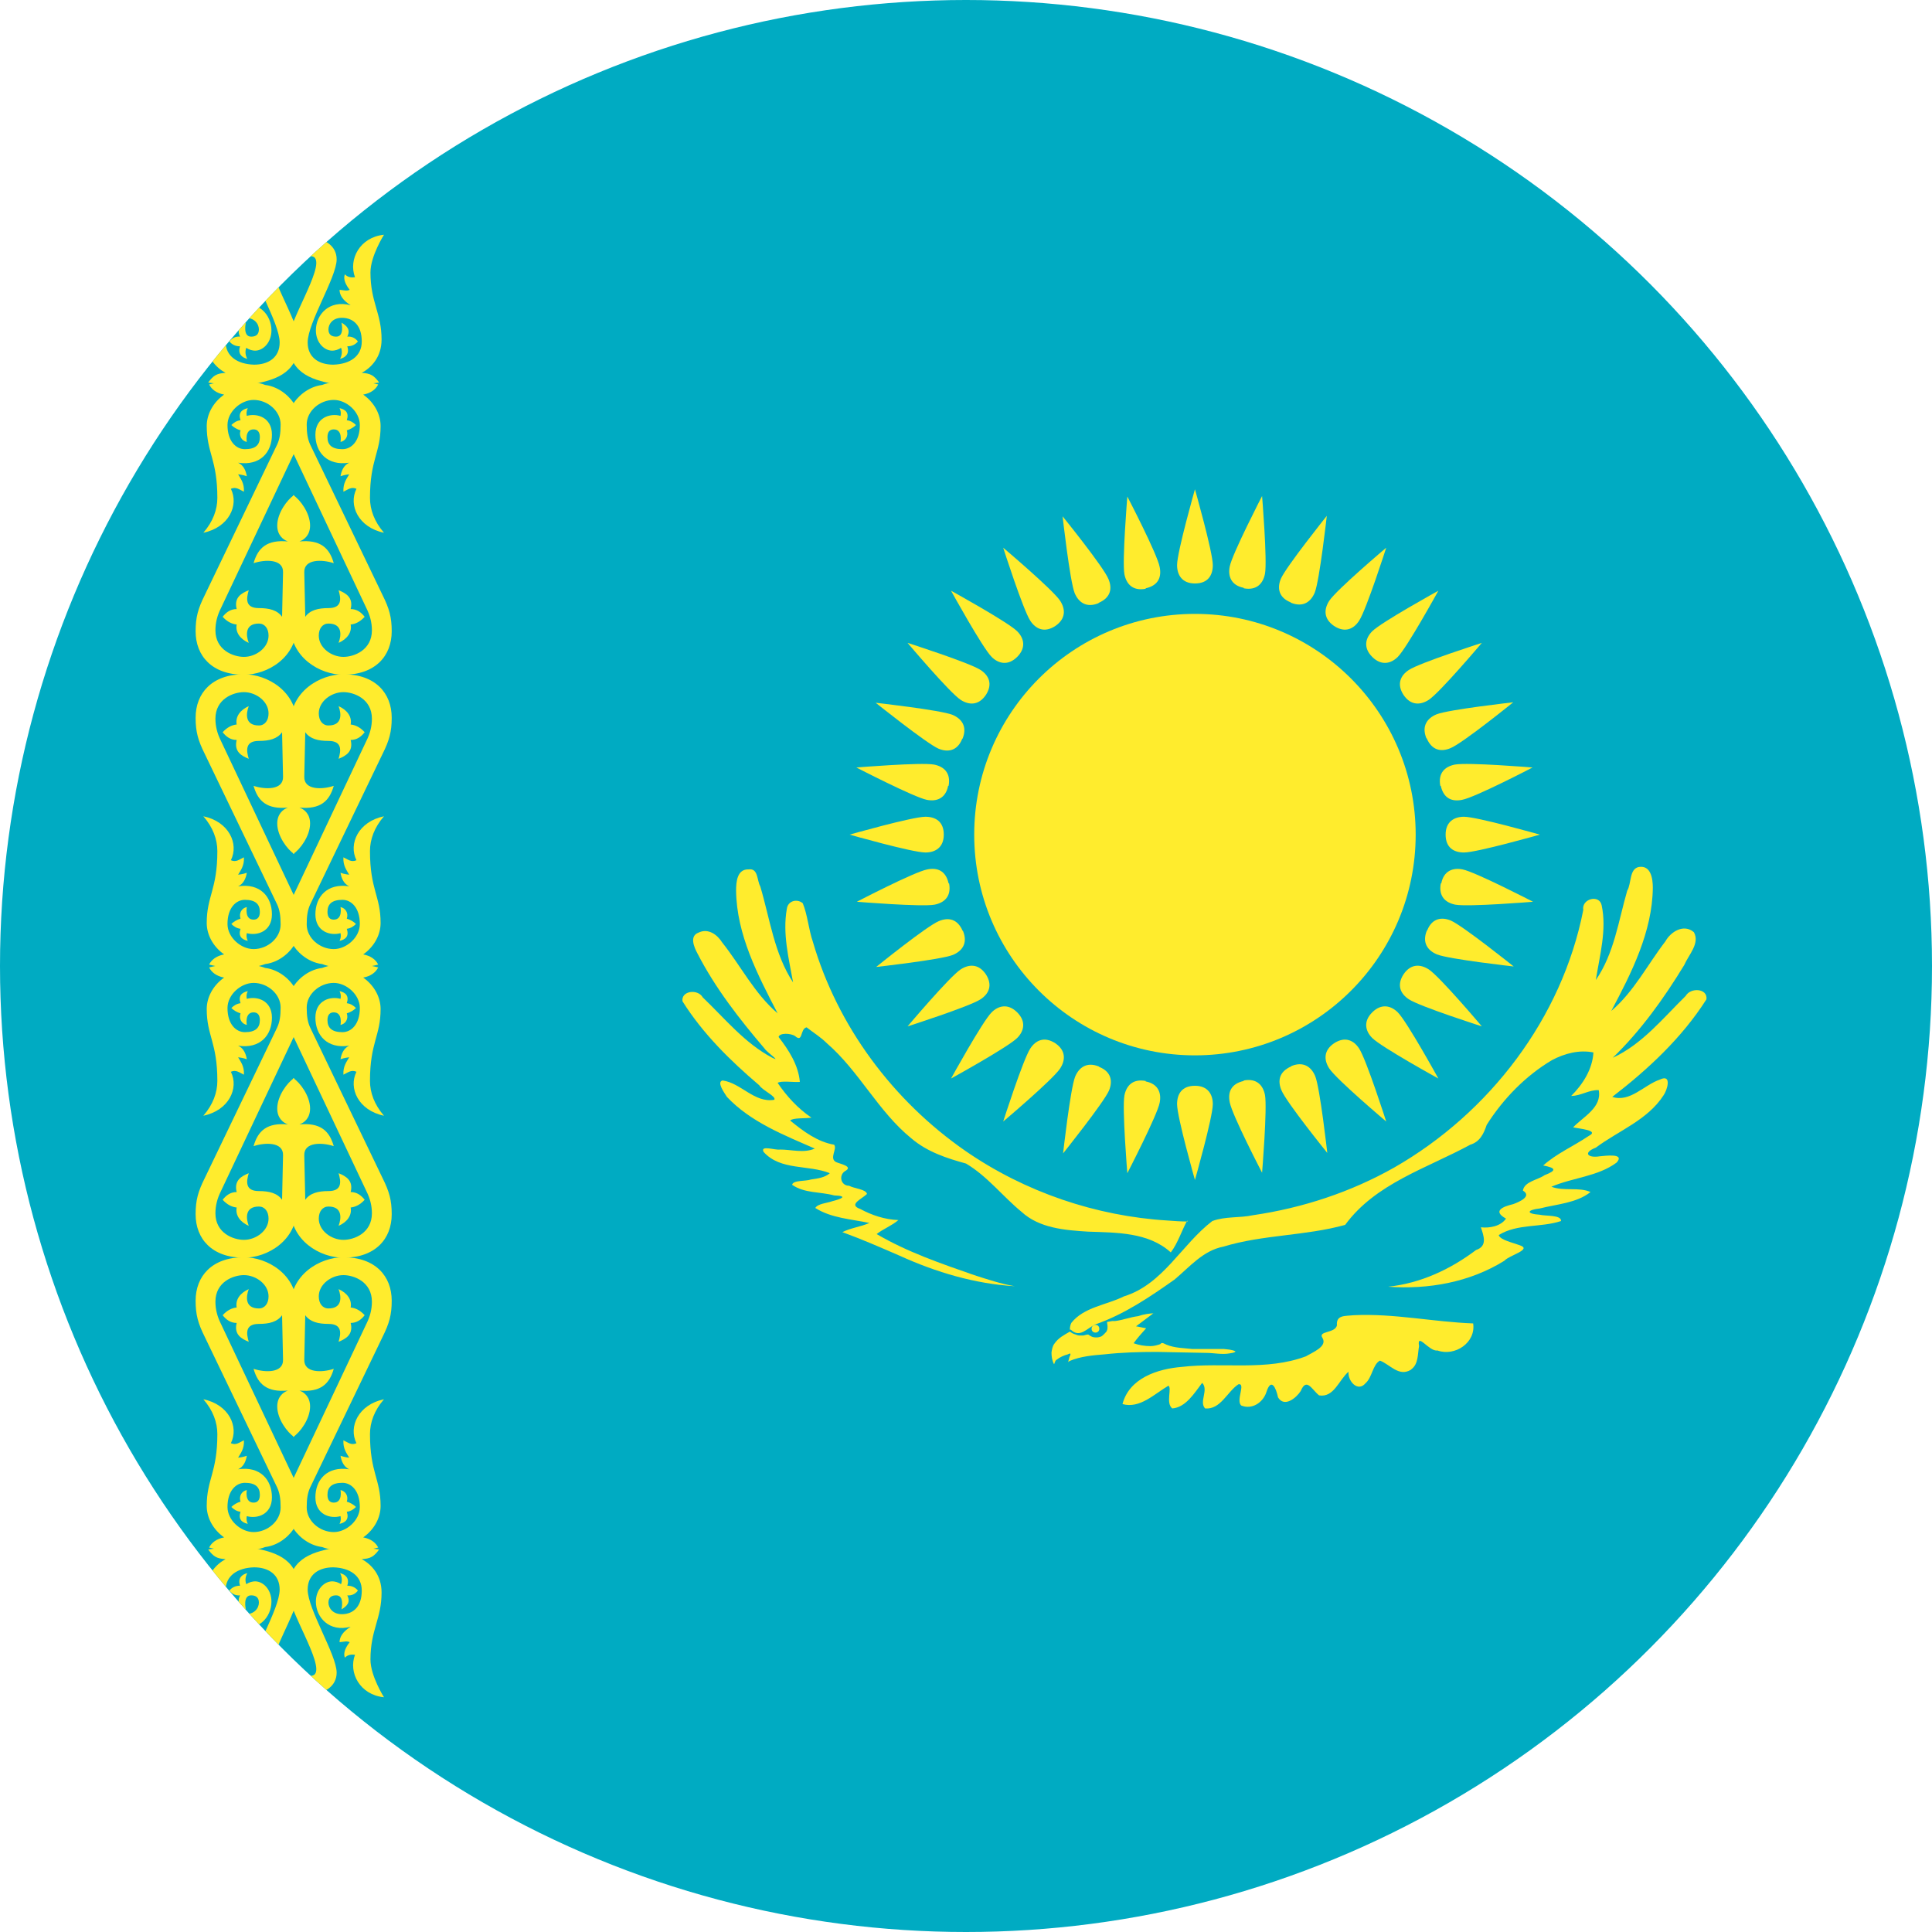 <?xml version="1.0" encoding="UTF-8"?><svg id="Kazakhstan" xmlns="http://www.w3.org/2000/svg" width="40" height="40" xmlns:xlink="http://www.w3.org/1999/xlink" viewBox="0 0 40 40" aria-hidden="true" role="img" aria-labelledby="Kazakhstan"><title>Kazakhstan</title><desc>Musaned Employment from Kazakhstan</desc><defs><style>.cls-1{clip-path:url(#clippath);}.cls-2{fill:none;}.cls-2,.cls-3,.cls-4{stroke-width:0px;}.cls-3{fill:#ffec2d;}.cls-4{fill:#00abc2;}</style><clipPath id="clippath"><circle class="cls-2" cx="20" cy="20" r="20"/></clipPath></defs><g class="cls-1"><g id="kazakhstan"><path class="cls-4" d="m-12,0H56v40H-12V0Z"/><circle class="cls-3" cx="24.74" cy="17.28" r="4.57"/><g id="A"><g id="B"><g id="C"><path class="cls-3" d="m24.74,12.08c.27,0,.37-.17.37-.38,0-.27-.37-1.57-.37-1.57,0,0-.37,1.3-.37,1.57,0,.2.1.38.37.38Z"/></g><g id="C-2"><path class="cls-3" d="m29.93,17.28c0,.27.17.37.38.37.27,0,1.57-.37,1.57-.37,0,0-1.3-.37-1.57-.37-.2,0-.38.1-.38.37Z"/></g><g id="C-3"><path class="cls-3" d="m24.74,22.48c-.27,0-.37.17-.37.38,0,.27.37,1.57.37,1.57,0,0,.37-1.3.37-1.57,0-.2-.1-.38-.37-.38Z"/></g><g id="C-4"><path class="cls-3" d="m19.54,17.28c0-.27-.17-.37-.38-.37-.27,0-1.57.37-1.57.37,0,0,1.3.37,1.57.37.2,0,.38-.1.38-.37Z"/></g></g><g id="B-2"><g id="C-5"><path class="cls-3" d="m26.73,12.48c.25.1.41-.02.49-.21.1-.25.25-1.59.25-1.59,0,0-.84,1.05-.95,1.3-.08.19-.05.39.2.49Z"/></g><g id="C-6"><path class="cls-3" d="m29.54,19.27c-.1.25.02.41.21.49.25.1,1.59.25,1.59.25,0,0-1.05-.84-1.3-.95-.19-.08-.39-.05-.49.2Z"/></g><g id="C-7"><path class="cls-3" d="m22.75,22.08c-.25-.1-.41.02-.49.21-.1.25-.25,1.59-.25,1.59,0,0,.84-1.05.95-1.3.08-.19.05-.39-.2-.49Z"/></g><g id="C-8"><path class="cls-3" d="m19.93,15.29c.1-.25-.02-.41-.21-.49-.25-.1-1.59-.25-1.59-.25,0,0,1.05.84,1.3.95.19.08.39.05.49-.2Z"/></g></g><g id="B-3"><g id="C-9"><path class="cls-3" d="m28.41,13.6c.19.19.39.14.53,0,.19-.19.84-1.37.84-1.37,0,0-1.18.65-1.37.84-.14.14-.19.34,0,.53Z"/></g><g id="C-10"><path class="cls-3" d="m28.41,20.96c-.19.19-.14.39,0,.53.19.19,1.37.84,1.37.84,0,0-.65-1.18-.84-1.37-.14-.14-.34-.19-.53,0Z"/></g><g id="C-11"><path class="cls-3" d="m21.06,20.96c-.19-.19-.39-.14-.53,0-.19.19-.84,1.37-.84,1.37,0,0,1.18-.65,1.37-.84.14-.14.19-.34,0-.53Z"/></g><g id="C-12"><path class="cls-3" d="m21.06,13.6c.19-.19.14-.39,0-.53-.19-.19-1.37-.84-1.37-.84,0,0,.65,1.18.84,1.37.14.14.34.19.53,0Z"/></g></g><g id="B-4"><g id="C-13"><path class="cls-3" d="m29.54,15.29c.11.25.3.28.49.2.25-.1,1.3-.95,1.3-.95,0,0-1.34.15-1.59.25-.19.08-.31.24-.21.49Z"/></g><g id="C-14"><path class="cls-3" d="m26.73,22.08c-.25.11-.28.3-.2.49.1.25.95,1.3.95,1.3,0,0-.15-1.34-.25-1.59-.08-.19-.24-.31-.49-.21Z"/></g><g id="C-15"><path class="cls-3" d="m19.93,19.27c-.11-.25-.3-.28-.49-.2-.25.1-1.3.95-1.3.95,0,0,1.34-.15,1.59-.25.19-.08.31-.24.21-.49Z"/></g><g id="C-16"><path class="cls-3" d="m22.75,12.48c.25-.11.28-.3.2-.49-.1-.25-.95-1.3-.95-1.3,0,0,.15,1.34.25,1.59.08.19.24.31.49.21Z"/></g></g></g><g id="A-2"><g id="B-5"><g id="C-17"><path class="cls-3" d="m25.75,12.18c.27.05.4-.1.44-.3.05-.27-.06-1.61-.06-1.61,0,0-.62,1.2-.67,1.46-.04.2.03.39.29.44Z"/></g><g id="C-18"><path class="cls-3" d="m29.83,18.29c-.05.27.1.4.3.44.27.05,1.61-.06,1.61-.06,0,0-1.2-.62-1.46-.67-.2-.04-.39.03-.44.29Z"/></g><g id="C-19"><path class="cls-3" d="m23.72,22.38c-.27-.05-.4.1-.44.3-.05.27.06,1.61.06,1.61,0,0,.62-1.2.67-1.46.04-.2-.03-.39-.29-.44Z"/></g><g id="C-20"><path class="cls-3" d="m19.64,16.27c.05-.27-.1-.4-.3-.44-.27-.05-1.61.06-1.61.06,0,0,1.2.62,1.46.67.2.04.39-.03.44-.29Z"/></g></g><g id="B-6"><g id="C-21"><path class="cls-3" d="m27.62,12.96c.23.15.41.06.52-.11.15-.23.56-1.51.56-1.51,0,0-1.03.87-1.18,1.1-.11.17-.12.37.1.52Z"/></g><g id="C-22"><path class="cls-3" d="m29.06,20.17c-.15.23-.06.41.11.52.23.15,1.51.56,1.51.56,0,0-.87-1.03-1.1-1.18-.17-.11-.37-.12-.52.1Z"/></g><g id="C-23"><path class="cls-3" d="m21.85,21.6c-.23-.15-.41-.06-.52.11-.15.23-.56,1.51-.56,1.51,0,0,1.03-.87,1.18-1.1.11-.17.12-.37-.1-.52Z"/></g><g id="C-24"><path class="cls-3" d="m20.41,14.39c.15-.23.06-.41-.11-.52-.23-.15-1.51-.56-1.51-.56,0,0,.87,1.03,1.1,1.18.17.11.37.12.52-.1Z"/></g></g><g id="B-7"><g id="C-25"><path class="cls-3" d="m29.06,14.39c.15.22.35.21.52.1.23-.15,1.1-1.18,1.1-1.18,0,0-1.28.41-1.51.56-.17.11-.26.29-.11.52Z"/></g><g id="C-26"><path class="cls-3" d="m27.62,21.6c-.22.15-.21.35-.1.52.15.23,1.18,1.1,1.18,1.1,0,0-.41-1.28-.56-1.51-.11-.17-.29-.26-.52-.11Z"/></g><g id="C-27"><path class="cls-3" d="m20.41,20.17c-.15-.22-.35-.21-.52-.1-.23.15-1.1,1.18-1.1,1.18,0,0,1.28-.41,1.51-.56.17-.11.26-.29.11-.52Z"/></g><g id="C-28"><path class="cls-3" d="m21.85,12.96c.22-.15.21-.35.1-.52-.15-.23-1.18-1.1-1.18-1.1,0,0,.41,1.28.56,1.51.11.17.29.26.52.11Z"/></g></g><g id="B-8"><g id="C-29"><path class="cls-3" d="m29.83,16.27c.06.27.24.33.44.29.27-.05,1.46-.67,1.46-.67,0,0-1.34-.11-1.61-.06-.2.04-.35.17-.3.44Z"/></g><g id="C-30"><path class="cls-3" d="m25.75,22.38c-.27.06-.33.24-.29.44.05.27.67,1.46.67,1.46,0,0,.11-1.34.06-1.61-.04-.2-.17-.35-.44-.3Z"/></g><g id="C-31"><path class="cls-3" d="m19.64,18.29c-.06-.27-.24-.33-.44-.29-.27.05-1.46.67-1.46.67,0,0,1.34.11,1.61.06.2-.04.35-.17.3-.44Z"/></g><g id="C-32"><path class="cls-3" d="m23.72,12.18c.27-.06.33-.24.29-.44-.05-.27-.67-1.46-.67-1.46,0,0-.11,1.34-.06,1.61.04.2.17.35.44.3Z"/></g></g></g><path class="cls-3" d="m23.92,27.19c-.12,0-.24.02-.36.06-.16.02-.31.08-.47.1h-.06s-.11.02-.11.02c0,.03.01.06.01.09s0,.06-.01.08c0,.02-.03.05-.05.07-.02.02-.05.05-.07.06-.03.01-.06.02-.09.02-.03,0-.06,0-.09-.01-.03-.01-.06-.03-.09-.05-.03,0-.06.01-.1.02-.03,0-.06,0-.09,0-.03,0-.06-.02-.1-.03-.03-.01-.06-.03-.09-.05-.12.07-.24.13-.32.25-.04.05-.05.12-.06.18,0,.08.01.16.05.24.01.02.02-.08.06-.09.06-.05.15-.09.23-.11.07-.04.06,0,.03.06,0,.03-.05.14,0,.08.23-.1.49-.12.73-.14.36-.04.72-.05,1.08-.05l1.02.02c.16,0,.33.04.49.01.04-.01.1-.01.12-.04-.07-.04-.16-.04-.24-.05h-.65c-.18-.02-.37-.02-.54-.09-.05-.02-.09-.06-.13-.01-.06.02-.13.04-.2.04-.12,0-.24-.02-.35-.06.08-.11.17-.21.26-.31-.07-.01-.14-.03-.21-.04.12-.09.24-.18.36-.27h0Z"/><path class="cls-3" d="m29.21,28.36c-.25.15-.43-.11-.64-.19-.15.08-.16.35-.3.47-.16.19-.37-.05-.35-.24-.2.17-.3.54-.61.49-.15-.12-.26-.38-.38-.09-.09.14-.34.35-.47.13-.04-.19-.14-.42-.24-.11-.07.22-.3.37-.52.28-.12-.1.1-.47-.06-.44-.23.15-.37.53-.69.5-.13-.14.08-.38-.06-.53-.16.21-.34.51-.62.53-.14-.11,0-.43-.08-.47-.29.17-.59.48-.95.38.14-.54.73-.73,1.23-.77.85-.1,1.75.09,2.57-.22.13-.08.45-.2.34-.38-.1-.15.26-.09.3-.26-.02-.22.17-.19.35-.21.83-.04,1.65.14,2.47.17.06.4-.38.69-.74.56-.17.03-.43-.39-.38-.09-.03.16-.01.37-.16.48m-7.05-.82c.19.18.33-.03.51-.11.6-.21,1.13-.57,1.64-.93.31-.26.59-.6,1.01-.68.82-.25,1.69-.22,2.52-.45.63-.86,1.69-1.17,2.59-1.66.2-.06.28-.23.34-.41.34-.54.81-1.02,1.35-1.34.26-.14.57-.22.86-.16-.02.35-.22.66-.46.9.2,0,.37-.13.57-.12.07.36-.32.55-.53.77.12.03.56.06.32.18-.31.21-.66.36-.94.61.26.05.29.1.03.2-.14.1-.42.13-.45.32.2.12-.09.24-.2.28-.21.05-.44.14-.15.3-.11.16-.34.2-.52.18.06.18.14.39-.1.47-.53.4-1.15.69-1.82.76.83.06,1.69-.09,2.41-.54.09-.11.59-.23.31-.32-.13-.05-.41-.11-.43-.21.39-.24.87-.15,1.29-.29.01-.13-.32-.1-.44-.13-.29-.02-.27-.1,0-.13.35-.09.76-.11,1.05-.34-.24-.11-.55-.01-.81-.11.44-.19.96-.21,1.35-.5.18-.2-.23-.14-.35-.13-.24.04-.36-.07-.08-.18.47-.35,1.07-.57,1.4-1.08.08-.11.18-.45-.07-.33-.33.11-.62.48-.99.36.74-.57,1.44-1.22,1.95-2.02.03-.23-.33-.25-.43-.07-.47.46-.9,1-1.51,1.28.58-.56,1.06-1.23,1.48-1.92.09-.21.33-.45.2-.68-.21-.18-.48-.01-.59.19-.37.48-.65,1.04-1.12,1.44.42-.79.85-1.64.86-2.55,0-.19-.04-.47-.29-.43-.2.04-.15.34-.24.49-.18.62-.27,1.3-.65,1.85.08-.51.23-1.04.12-1.55-.05-.23-.42-.13-.38.1-.44,2.24-1.94,4.2-3.91,5.33-.9.51-1.9.84-2.93.99-.28.06-.57.02-.84.12-.64.49-1.02,1.31-1.83,1.56-.36.18-.83.22-1.09.55-.02.04-.03.09-.03.14"/><path class="cls-3" d="m24.58,25.27c-.12.22-.19.46-.34.66-.46-.42-1.13-.41-1.71-.43-.48-.03-1.01-.07-1.38-.41-.39-.32-.71-.74-1.15-1-.4-.11-.8-.24-1.13-.52-.69-.56-1.08-1.39-1.75-1.97-.13-.13-.28-.22-.42-.33-.14.03-.07.33-.24.18-.09-.06-.32-.07-.34.02.21.27.41.58.44.93-.14.01-.39-.03-.46.02.19.28.42.53.7.72-.13.02-.39,0-.44.06.27.22.56.44.91.5.07.09-.11.28.04.36.09.04.37.09.18.19-.13.09-.08.3.09.3.11.06.35.07.37.17-.1.1-.4.22-.14.31.24.13.51.22.79.23-.14.12-.31.18-.45.29.63.37,1.33.61,2.02.85.28.09.55.18.84.23-.83-.05-1.63-.29-2.38-.63-.39-.17-.78-.34-1.19-.49.18-.09.38-.11.56-.19-.38-.08-.79-.1-1.12-.31.05-.09.24-.1.35-.14.2-.05.33-.11.04-.12-.29-.08-.61-.04-.87-.22.02-.1.28-.07.39-.11.14-.02.29-.04.39-.13-.44-.18-1.02-.05-1.37-.44-.08-.15.25-.03.34-.05.24,0,.49.08.72-.02-.64-.28-1.33-.55-1.82-1.07-.05-.08-.22-.31-.09-.34.38.05.66.47,1.07.4.05-.07-.24-.19-.31-.3-.6-.51-1.17-1.07-1.59-1.74-.03-.22.32-.26.42-.08.46.44.87.95,1.44,1.25.2.1-.12-.12-.16-.19-.52-.61-1.02-1.25-1.39-1.97-.07-.13-.17-.36.02-.43.2-.1.39.04.49.2.39.49.67,1.06,1.15,1.47-.41-.79-.85-1.63-.86-2.54,0-.18.02-.45.26-.44.2-.03.17.23.24.35.2.67.29,1.4.68,1.99-.09-.5-.22-1.01-.13-1.52.02-.17.21-.22.33-.12.1.24.12.54.21.8.51,1.75,1.66,3.29,3.16,4.33,1.23.85,2.7,1.35,4.19,1.44.13.01.27.02.41.02"/><circle class="cls-3" cx="22.68" cy="27.51" r=".08"/><circle class="cls-3" cx="22.67" cy="27.5" r=".03"/><path class="cls-3" d="m22.67,27.54s-.04-.02-.04-.04.02-.04.04-.04.04.02.04.04-.02.04-.04.04Zm0-.07s-.03.01-.03.03.01.03.03.03.03-.01.03-.03-.01-.03-.03-.03Z"/><g id="D"><g id="E"><path class="cls-3" d="m6.08,5.48s-.33-.27-.44-.14c-.18.22.55,1.32.55,1.71,0,.64-.43.81-.95.9-.35.06-.93-.03-.93-.03.11-.15.18-.19.36-.2-.2-.11-.41-.33-.41-.69,0-.55.23-.77.23-1.39,0-.34-.28-.78-.28-.78.5.05.74.51.6.88.08.01.15,0,.21-.06.04.1-.02.22-.1.32.06.03.11.01.21,0,0,.11-.07.22-.23.32.45-.12.72.2.72.52,0,.25-.17.42-.34.42-.05,0-.13-.02-.18-.06-.03.07-.02.16.02.23-.12-.03-.2-.11-.15-.26-.1,0-.17-.04-.22-.1.05-.07.13-.11.22-.1-.07-.14,0-.22.12-.29,0,0-.07.29.11.29.08,0,.16-.03.16-.15,0-.11-.09-.25-.3-.24s-.39.15-.39.49c0,.31.25.47.59.48.3,0,.53-.15.53-.46,0-.41-.6-1.35-.6-1.72,0-.28.25-.43.49-.43.31,0,.58.31.58.31l-.18.23h0Z"/><g id="F"><path class="cls-3" d="m6.15,12.93c0,.69-.62,1.04-1.1,1.04-.66,0-1-.39-1-.9,0-.29.05-.47.19-.75l1.5-3.12c.05-.11.07-.23.07-.41,0-.28-.27-.51-.56-.51-.26,0-.54.24-.54.52,0,.34.18.5.36.5.22,0,.31-.09.31-.25,0-.11-.05-.16-.13-.16-.19,0-.14.26-.14.26-.1-.02-.17-.12-.13-.24-.07-.02-.14-.06-.19-.11.05-.05.11-.09.19-.1-.05-.15.02-.22.15-.25-.03.06-.03.11-.02.16.21-.06.52.03.52.39s-.24.65-.7.58c.11.05.16.16.18.28-.08-.03-.18-.04-.18-.04.05.09.13.18.12.36-.09-.04-.16-.11-.27-.06.17.34-.04.8-.57.91.2-.23.29-.48.29-.72,0-.8-.22-.93-.22-1.49,0-.23.12-.48.36-.65h0c-.16-.03-.26-.11-.31-.21.36-.1.88-.1,1.16.01.32.04.54.28.61.41s.19.58,0,.98l-1.53,3.24c-.07.14-.11.29-.11.45,0,.41.37.55.59.55.25,0,.51-.19.51-.44,0-.15-.08-.25-.2-.25-.29,0-.27.24-.21.4-.18-.08-.28-.22-.25-.38-.1-.01-.2-.06-.29-.16.07-.09.16-.16.29-.16-.06-.24.1-.33.25-.39-.05.17-.08.37.21.37.21,0,.38.04.48.18l.02-.92c.01-.28-.37-.27-.61-.19.09-.32.28-.49.71-.45-.11-.04-.22-.14-.22-.33,0-.26.21-.54.35-.63l.07,2.69h0Z"/></g><g id="F-2"><path class="cls-3" d="m6.15,15c0-.69-.62-1.04-1.1-1.04-.66,0-1,.39-1,.9,0,.29.05.47.19.75l1.5,3.12c.05.11.07.23.07.41,0,.28-.27.51-.56.51-.26,0-.54-.24-.54-.52,0-.34.18-.5.36-.5.22,0,.31.09.31.25,0,.11-.05.16-.13.16-.19,0-.14-.26-.14-.26-.1.02-.17.12-.13.24-.07.02-.14.06-.19.11.05.05.11.09.19.1-.05.15.02.22.15.25-.03-.06-.03-.11-.02-.16.21.06.52-.03.52-.39s-.24-.65-.7-.58c.11-.05.16-.16.18-.28-.08.03-.18.04-.18.04.05-.09.13-.18.12-.36-.09.04-.16.11-.27.06.17-.34-.04-.8-.57-.91.2.23.29.48.29.72,0,.8-.22.93-.22,1.49,0,.23.12.48.36.65h0c-.16.03-.26.11-.31.21.36.1.88.1,1.16-.01.32-.04.54-.28.61-.41s.19-.58,0-.98l-1.53-3.24c-.07-.14-.11-.29-.11-.45,0-.41.37-.55.59-.55.25,0,.51.19.51.44,0,.15-.08.25-.2.25-.29,0-.27-.24-.21-.4-.18.08-.28.22-.25.38-.1.01-.2.06-.29.16.07.09.16.16.29.16-.06.24.1.33.25.39-.05-.17-.08-.37.21-.37.21,0,.38-.04.48-.18l.02.92c.01.28-.37.27-.61.19.09.32.28.49.71.45-.11.04-.22.14-.22.33,0,.26.21.54.35.63l.07-2.69h0Z"/></g></g><g id="E-2"><path class="cls-3" d="m6.08,5.48s.33-.27.44-.14c.18.22-.55,1.32-.55,1.71,0,.64.43.81.95.9.35.06.93-.03.93-.03-.11-.15-.18-.19-.36-.2.2-.11.41-.33.41-.69,0-.55-.23-.77-.23-1.39,0-.34.28-.78.28-.78-.5.05-.74.51-.6.88-.08.01-.15,0-.21-.06-.04.1.02.22.1.32-.06.03-.11.01-.21,0,0,.11.07.22.23.32-.45-.12-.72.2-.72.52,0,.25.17.42.34.42.05,0,.13-.02.18-.06.03.07.02.16-.02.23.12-.03.2-.11.15-.26.1,0,.17-.04.22-.1-.05-.07-.13-.11-.22-.1.07-.14,0-.22-.12-.29,0,0,.07.29-.11.29-.08,0-.16-.03-.16-.15,0-.11.09-.25.3-.24s.39.15.39.49c0,.31-.25.47-.59.48-.3,0-.53-.15-.53-.46,0-.41.6-1.35.6-1.72,0-.28-.25-.43-.49-.43-.31,0-.58.31-.58.31l.18.23h0Z"/><g id="F-3"><path class="cls-3" d="m6.01,12.93c0,.69.62,1.04,1.1,1.04.66,0,1-.39,1-.9,0-.29-.05-.47-.19-.75l-1.5-3.12c-.05-.11-.07-.23-.07-.41,0-.28.27-.51.56-.51.26,0,.54.24.54.52,0,.34-.18.5-.36.5-.22,0-.31-.09-.31-.25,0-.11.05-.16.13-.16.19,0,.14.26.14.26.1-.02.17-.12.13-.24.07-.02.14-.06.19-.11-.05-.05-.11-.09-.19-.1.05-.15-.02-.22-.15-.25.03.06.03.11.02.16-.21-.06-.52.03-.52.39s.24.65.7.58c-.11.05-.16.16-.18.28.08-.03.18-.04.18-.04-.05.09-.13.18-.12.36.09-.04.16-.11.27-.06-.17.34.04.8.57.91-.2-.23-.29-.48-.29-.72,0-.8.22-.93.22-1.49,0-.23-.12-.48-.36-.65h0c.16-.03.26-.11.31-.21-.36-.1-.88-.1-1.16.01-.32.04-.54.28-.61.41s-.19.58,0,.98l1.53,3.24c.07.14.11.29.11.45,0,.41-.37.55-.59.55-.25,0-.51-.19-.51-.44,0-.15.08-.25.2-.25.29,0,.27.24.21.4.18-.08.28-.22.25-.38.1-.01.2-.06.29-.16-.07-.09-.16-.16-.29-.16.06-.24-.1-.33-.25-.39.05.17.08.37-.21.37-.21,0-.38.04-.48.18l-.02-.92c-.01-.28.37-.27.61-.19-.09-.32-.28-.49-.71-.45.11-.04.22-.14.22-.33,0-.26-.21-.54-.35-.63l-.07,2.69h0Z"/></g><g id="F-4"><path class="cls-3" d="m6.01,15c0-.69.62-1.04,1.1-1.04.66,0,1,.39,1,.9,0,.29-.05.47-.19.75l-1.5,3.12c-.05.11-.07.23-.07.41,0,.28.27.51.56.51.26,0,.54-.24.54-.52,0-.34-.18-.5-.36-.5-.22,0-.31.09-.31.25,0,.11.05.16.13.16.19,0,.14-.26.14-.26.1.02.17.12.13.24.07.02.14.06.19.11-.05.05-.11.09-.19.1.05.15-.02.22-.15.25.03-.06.03-.11.02-.16-.21.06-.52-.03-.52-.39s.24-.65.7-.58c-.11-.05-.16-.16-.18-.28.08.03.18.04.18.04-.05-.09-.13-.18-.12-.36.09.04.16.11.27.06-.17-.34.04-.8.57-.91-.2.23-.29.48-.29.72,0,.8.22.93.22,1.49,0,.23-.12.48-.36.65h0c.16.03.26.11.31.21-.36.1-.88.1-1.16-.01-.32-.04-.54-.28-.61-.41s-.19-.58,0-.98l1.53-3.24c.07-.14.11-.29.11-.45,0-.41-.37-.55-.59-.55-.25,0-.51.19-.51.44,0,.15.08.25.2.25.29,0,.27-.24.21-.4.18.08.28.22.25.38.1.01.2.06.29.16-.07.09-.16.16-.29.16.06.24-.1.33-.25.39.05-.17.08-.37-.21-.37-.21,0-.38-.04-.48-.18l-.02.92c-.01.28.37.27.61.19-.09.32-.28.49-.71.45.11.04.22.14.22.33,0,.26-.21.54-.35.63l-.07-2.69h0Z"/></g></g></g><g id="D-2"><g id="E-3"><path class="cls-3" d="m6.08,34.52s-.33.27-.44.14c-.18-.22.55-1.32.55-1.71,0-.64-.43-.81-.95-.9-.35-.06-.93.03-.93.03.11.15.18.19.36.2-.2.11-.41.33-.41.69,0,.55.23.77.23,1.39,0,.34-.28.78-.28.78.5-.05.74-.51.6-.88.08-.01.15,0,.21.06.04-.1-.02-.22-.1-.32.06-.03.11-.01.21,0,0-.11-.07-.22-.23-.32.45.12.72-.2.72-.52,0-.25-.17-.42-.34-.42-.05,0-.13.02-.18.06-.03-.07-.02-.16.02-.23-.12.03-.2.11-.15.26-.1,0-.17.04-.22.1.05.07.13.11.22.1-.07.14,0,.22.12.29,0,0-.07-.29.11-.29.08,0,.16.03.16.15,0,.11-.09.25-.3.24s-.39-.15-.39-.49c0-.31.25-.47.59-.48.3,0,.53.15.53.46,0,.41-.6,1.35-.6,1.72,0,.28.25.43.49.43.31,0,.58-.31.58-.31l-.18-.23h0Z"/><g id="F-5"><path class="cls-3" d="m6.15,27.07c0-.69-.62-1.04-1.1-1.04-.66,0-1,.39-1,.9,0,.29.05.47.19.75l1.5,3.12c.05.11.07.23.07.41,0,.28-.27.51-.56.51-.26,0-.54-.24-.54-.52,0-.34.18-.5.36-.5.22,0,.31.09.31.25,0,.11-.05.16-.13.16-.19,0-.14-.26-.14-.26-.1.02-.17.12-.13.24-.07.02-.14.06-.19.11.05.05.11.09.19.1-.05.15.02.22.15.25-.03-.06-.03-.11-.02-.16.21.06.52-.03.52-.39s-.24-.65-.7-.58c.11-.05.16-.16.18-.28-.08.03-.18.04-.18.04.05-.09.13-.18.12-.36-.09.04-.16.11-.27.06.17-.34-.04-.8-.57-.91.2.23.29.48.29.72,0,.8-.22.93-.22,1.49,0,.23.12.48.36.65h0c-.16.03-.26.11-.31.21.36.1.88.1,1.16-.01.32-.04.54-.28.61-.41s.19-.58,0-.98l-1.53-3.24c-.07-.14-.11-.29-.11-.45,0-.41.37-.55.59-.55.25,0,.51.19.51.44,0,.15-.08.25-.2.25-.29,0-.27-.24-.21-.4-.18.08-.28.22-.25.38-.1.01-.2.06-.29.16.07.09.16.16.29.16-.06.24.1.33.25.39-.05-.17-.08-.37.21-.37.21,0,.38-.04.48-.18l.02.92c.01.28-.37.27-.61.19.09.32.28.49.71.45-.11.04-.22.14-.22.33,0,.26.21.54.35.63l.07-2.69h0Z"/></g><g id="F-6"><path class="cls-3" d="m6.15,25c0,.69-.62,1.04-1.1,1.04-.66,0-1-.39-1-.9,0-.29.05-.47.19-.75l1.5-3.12c.05-.11.07-.23.07-.41,0-.28-.27-.51-.56-.51-.26,0-.54.24-.54.52,0,.34.18.5.36.5.22,0,.31-.09.31-.25,0-.11-.05-.16-.13-.16-.19,0-.14.26-.14.26-.1-.02-.17-.12-.13-.24-.07-.02-.14-.06-.19-.11.05-.05.11-.09.19-.1-.05-.15.02-.22.15-.25-.03.06-.03.11-.02.16.21-.06.52.03.52.39s-.24.65-.7.58c.11.05.16.16.18.28-.08-.03-.18-.04-.18-.04.05.09.13.18.12.36-.09-.04-.16-.11-.27-.06.17.34-.04.8-.57.91.2-.23.29-.48.29-.72,0-.8-.22-.93-.22-1.49,0-.23.12-.48.36-.65h0c-.16-.03-.26-.11-.31-.21.36-.1.88-.1,1.16.01.32.04.54.28.61.41s.19.58,0,.98l-1.53,3.24c-.07.14-.11.29-.11.45,0,.41.37.55.59.55.25,0,.51-.19.51-.44,0-.15-.08-.25-.2-.25-.29,0-.27.24-.21.4-.18-.08-.28-.22-.25-.38-.1-.01-.2-.06-.29-.16.07-.09.16-.16.29-.16-.06-.24.1-.33.25-.39-.05.17-.08.37.21.37.21,0,.38.04.48.18l.02-.92c.01-.28-.37-.27-.61-.19.09-.32.28-.49.71-.45-.11-.04-.22-.14-.22-.33,0-.26.21-.54.35-.63l.07,2.69h0Z"/></g></g><g id="E-4"><path class="cls-3" d="m6.08,34.52s.33.27.44.14c.18-.22-.55-1.32-.55-1.71,0-.64.43-.81.95-.9.35-.06.93.03.93.03-.11.15-.18.19-.36.2.2.11.41.33.41.69,0,.55-.23.77-.23,1.39,0,.34.28.78.28.78-.5-.05-.74-.51-.6-.88-.08-.01-.15,0-.21.06-.04-.1.02-.22.1-.32-.06-.03-.11-.01-.21,0,0-.11.07-.22.23-.32-.45.12-.72-.2-.72-.52,0-.25.17-.42.34-.42.05,0,.13.02.18.06.03-.07.02-.16-.02-.23.12.03.2.11.15.26.1,0,.17.04.22.1-.05.07-.13.11-.22.1.07.14,0,.22-.12.29,0,0,.07-.29-.11-.29-.08,0-.16.03-.16.15,0,.11.09.25.3.24s.39-.15.39-.49c0-.31-.25-.47-.59-.48-.3,0-.53.15-.53.46,0,.41.6,1.35.6,1.72,0,.28-.25.43-.49.43-.31,0-.58-.31-.58-.31l.18-.23h0Z"/><g id="F-7"><path class="cls-3" d="m6.01,27.07c0-.69.62-1.04,1.1-1.04.66,0,1,.39,1,.9,0,.29-.05.47-.19.75l-1.5,3.12c-.05.11-.07.23-.07.41,0,.28.27.51.56.51.26,0,.54-.24.54-.52,0-.34-.18-.5-.36-.5-.22,0-.31.09-.31.25,0,.11.05.16.13.16.19,0,.14-.26.14-.26.1.02.17.12.13.24.07.02.14.06.19.11-.05.05-.11.09-.19.1.05.15-.02.22-.15.25.03-.06.03-.11.02-.16-.21.06-.52-.03-.52-.39s.24-.65.7-.58c-.11-.05-.16-.16-.18-.28.08.03.18.04.18.04-.05-.09-.13-.18-.12-.36.09.04.16.11.27.06-.17-.34.04-.8.57-.91-.2.23-.29.48-.29.72,0,.8.22.93.22,1.49,0,.23-.12.48-.36.65h0c.16.03.26.11.31.21-.36.1-.88.1-1.16-.01-.32-.04-.54-.28-.61-.41s-.19-.58,0-.98l1.53-3.24c.07-.14.11-.29.11-.45,0-.41-.37-.55-.59-.55-.25,0-.51.19-.51.44,0,.15.08.25.2.25.29,0,.27-.24.21-.4.18.08.28.22.25.38.1.01.2.06.29.16-.07.09-.16.16-.29.16.06.24-.1.33-.25.39.05-.17.08-.37-.21-.37-.21,0-.38-.04-.48-.18l-.02.92c-.01.28.37.27.61.19-.09.32-.28.49-.71.45.11.04.22.14.22.33,0,.26-.21.54-.35.63l-.07-2.69h0Z"/></g><g id="F-8"><path class="cls-3" d="m6.01,25c0,.69.62,1.04,1.1,1.04.66,0,1-.39,1-.9,0-.29-.05-.47-.19-.75l-1.5-3.12c-.05-.11-.07-.23-.07-.41,0-.28.27-.51.56-.51.26,0,.54.24.54.52,0,.34-.18.5-.36.5-.22,0-.31-.09-.31-.25,0-.11.05-.16.13-.16.19,0,.14.26.14.26.1-.02.17-.12.13-.24.07-.02.14-.06.19-.11-.05-.05-.11-.09-.19-.1.05-.15-.02-.22-.15-.25.03.06.03.11.02.16-.21-.06-.52.03-.52.39s.24.65.7.58c-.11.05-.16.16-.18.28.08-.03.18-.04.18-.04-.05.09-.13.18-.12.36.09-.04.16-.11.27-.06-.17.34.04.8.57.91-.2-.23-.29-.48-.29-.72,0-.8.22-.93.22-1.49,0-.23-.12-.48-.36-.65h0c.16-.03.26-.11.31-.21-.36-.1-.88-.1-1.16.01-.32.04-.54.28-.61.41s-.19.58,0,.98l1.53,3.24c.07.14.11.29.11.45,0,.41-.37.55-.59.55-.25,0-.51-.19-.51-.44,0-.15.08-.25.2-.25.29,0,.27.24.21.4.18-.08.28-.22.25-.38.1-.01.2-.06.29-.16-.07-.09-.16-.16-.29-.16.06-.24-.1-.33-.25-.39.05.17.08.37-.21.37-.21,0-.38.04-.48.18l-.02-.92c-.01-.28.37-.27.61-.19-.09-.32-.28-.49-.71-.45.11-.04.22-.14.22-.33,0-.26-.21-.54-.35-.63l-.07,2.69h0Z"/></g></g></g></g></g></svg>